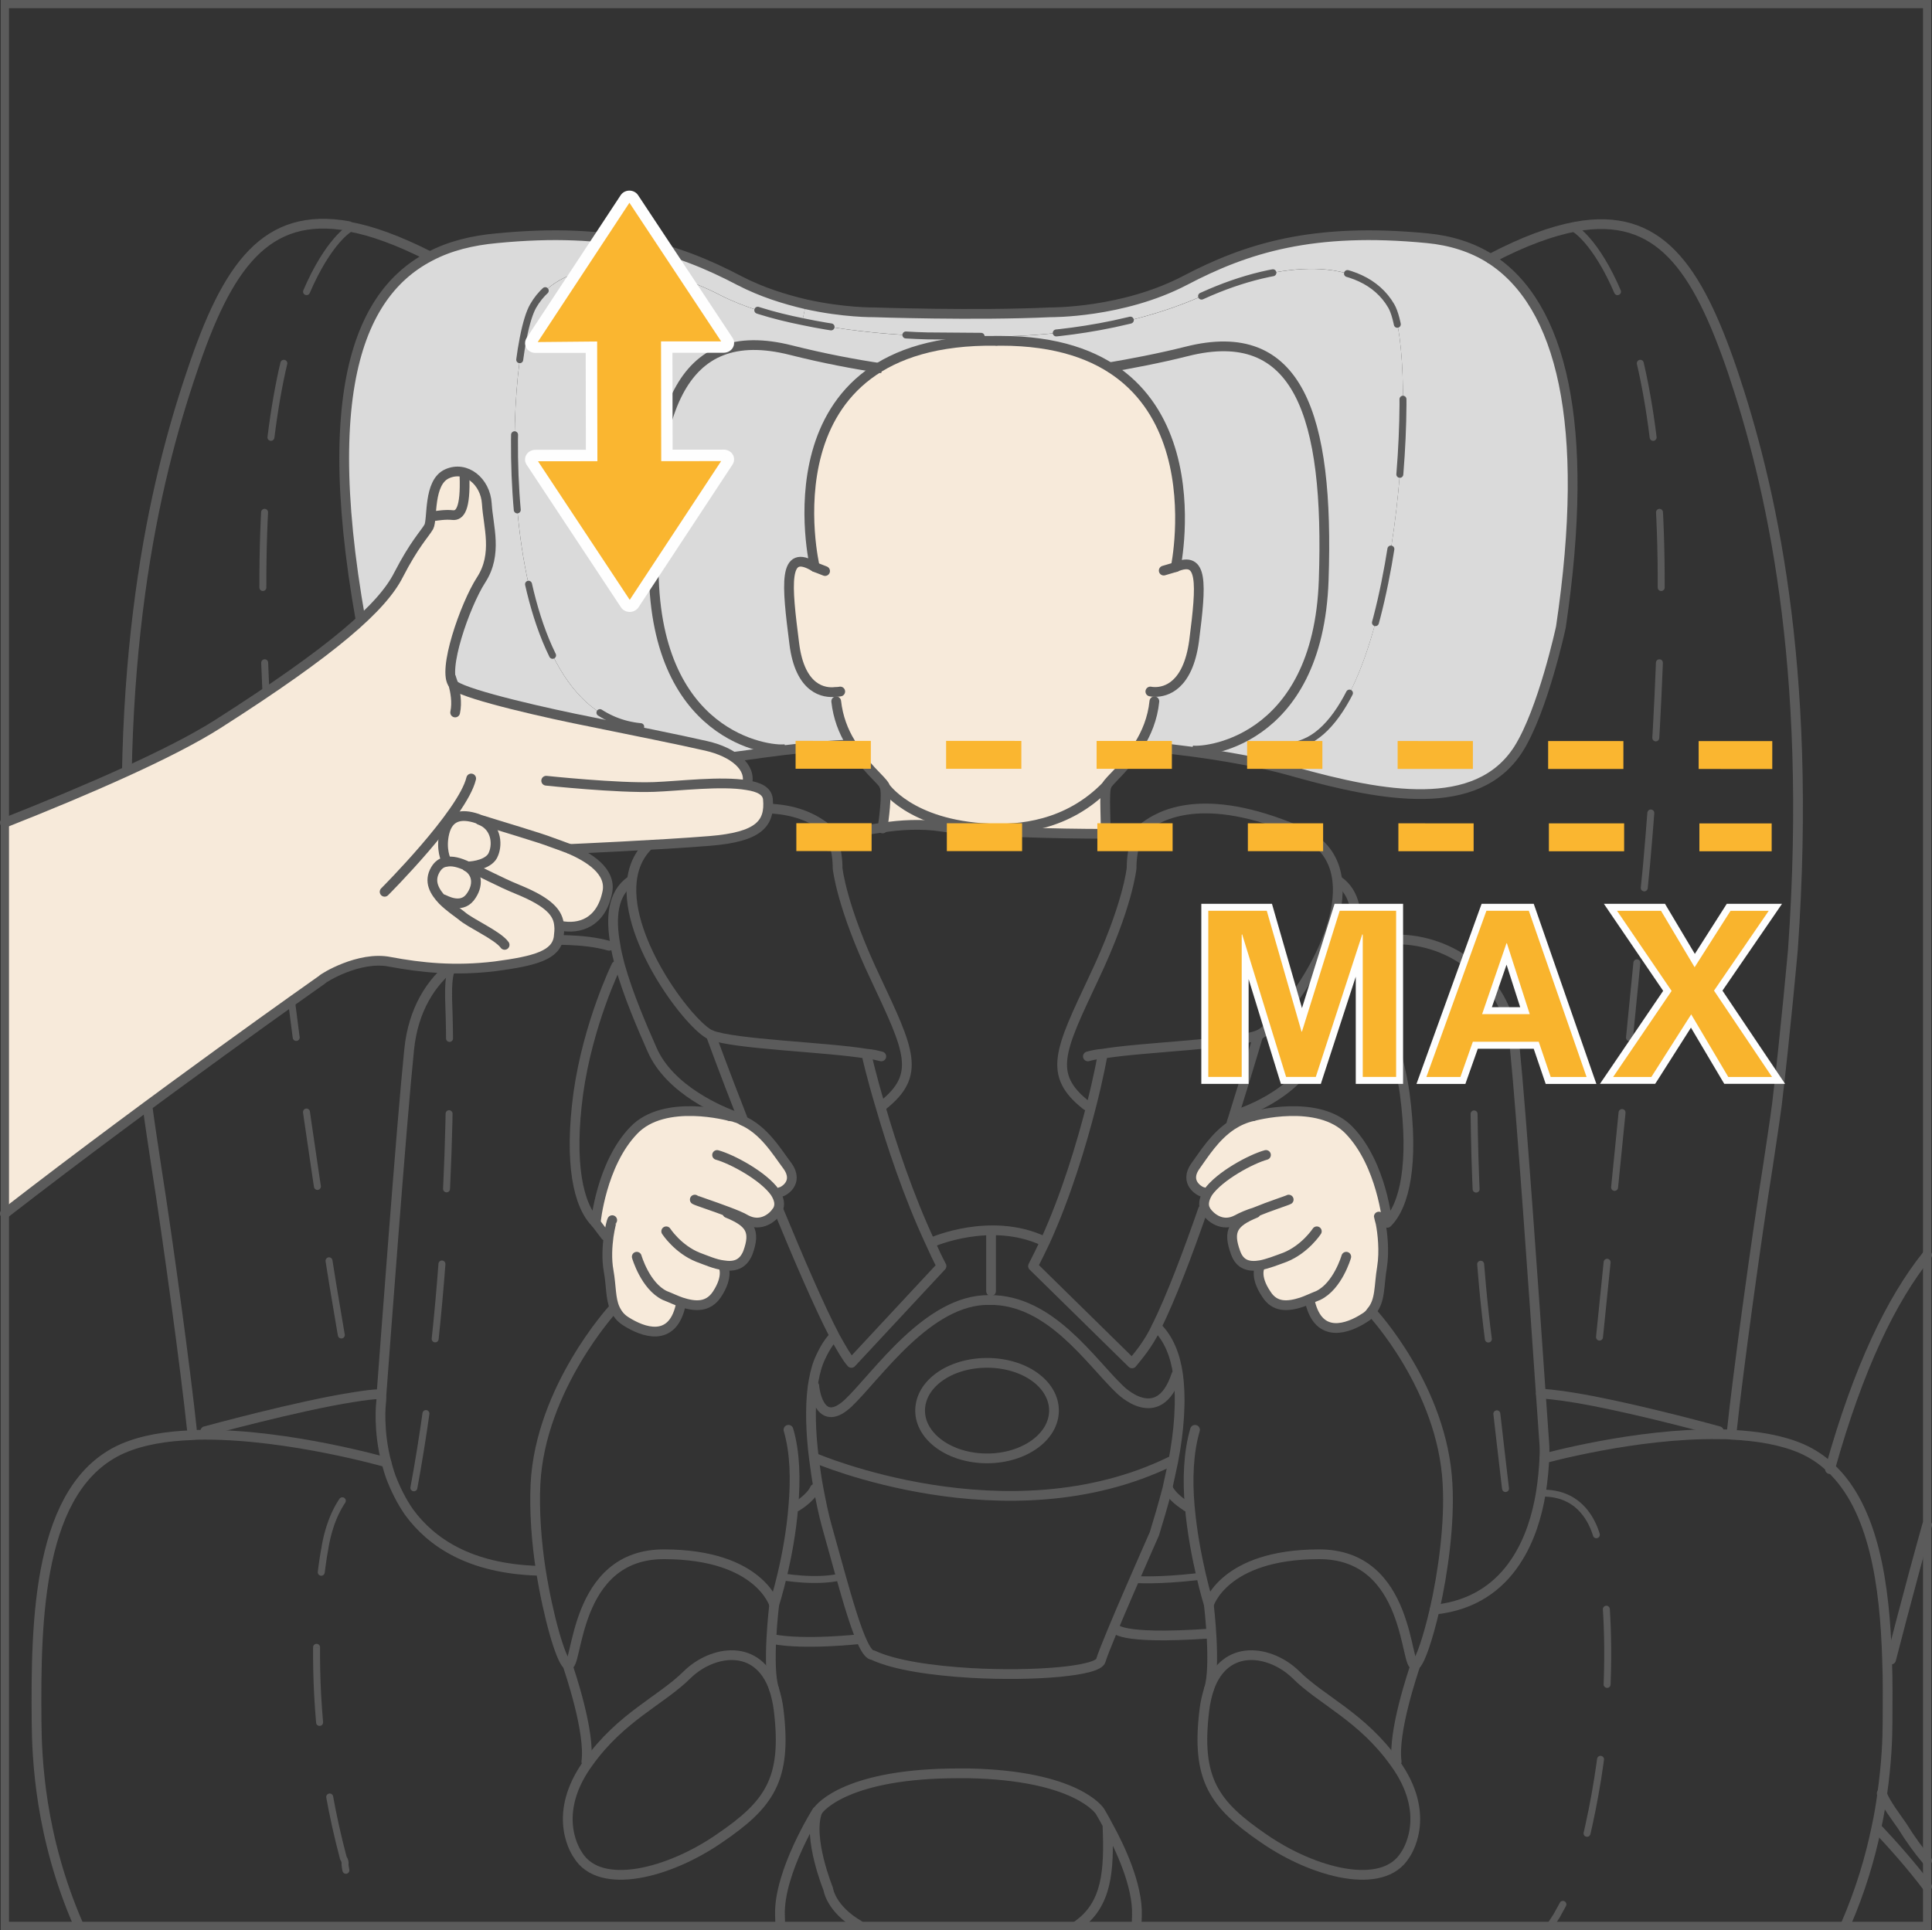 <?xml version="1.0" encoding="UTF-8"?>
<!DOCTYPE svg PUBLIC "-//W3C//DTD SVG 1.1//EN" "http://www.w3.org/Graphics/SVG/1.1/DTD/svg11.dtd">
<!-- Creator: CorelDRAW 2018 (64-Bit) -->
<svg xmlns="http://www.w3.org/2000/svg" xml:space="preserve" width="21.735mm" height="21.719mm" version="1.1" style="shape-rendering:geometricPrecision; text-rendering:geometricPrecision; image-rendering:optimizeQuality; fill-rule:evenodd; clip-rule:evenodd"
viewBox="0 0 547.11 546.71"
 xmlns:xlink="http://www.w3.org/1999/xlink">
 <rect x="0" y="0" width="547.11" height="546.71" fill="#333333" stroke="none"/>
 <defs>
  <style type="text/css">
   <![CDATA[
    .str3 {stroke:#5B5B5B;stroke-width:2.76;stroke-miterlimit:10}
    .str5 {stroke:#5B5B5B;stroke-width:2.33;stroke-miterlimit:4}
    .str0 {stroke:#5B5B5B;stroke-width:2.76;stroke-linecap:round;stroke-linejoin:round;stroke-miterlimit:10}
    .str2 {stroke:#5B5B5B;stroke-width:2.76;stroke-linecap:round;stroke-linejoin:round;stroke-miterlimit:4}
    .str4 {stroke:#FAB630;stroke-width:7.9;stroke-miterlimit:10;stroke-dasharray:21.311 21.311}
    .str1 {stroke:#5B5B5B;stroke-width:1.97;stroke-linecap:round;stroke-linejoin:round;stroke-miterlimit:10;stroke-dasharray:21.311 21.311}
    .fil2 {fill:none;fill-rule:nonzero}
    .fil4 {fill:#FEFEFE;fill-rule:nonzero}
    .fil0 {fill:#DADADA;fill-rule:nonzero}
    .fil3 {fill:#5B5B5B;fill-rule:nonzero}
    .fil1 {fill:#F7EADA;fill-rule:nonzero}
    .fil5 {fill:#FAB630;fill-rule:nonzero}
    .fil6 {fill:#F9B42D;fill-rule:nonzero}
   ]]>
  </style>
 </defs>
 <g id="Слой_x0020_1">
  <path class="fil0" d="M422.05 73.29c20.09,12.9 28.56,46.62 19.96,104.38 0,0 -5.05,23.51 -12,34.49 -11.76,18.45 -38.55,13.4 -63.06,6.57l2.4 -8.46c26.92,-10.87 32.61,-109.68 24.64,-123.58 -8.21,-14.16 -31.46,-12.9 -53.19,-3.04 -22.38,10.11 -47.39,11.5 -57.24,11.62l-4.3 0 -16.69 -0.12c0,0 -17.57,-0.26 -35.39,-4.05l1.01 -4.92c10.75,2.39 19.22,2.26 19.22,2.26 0,0 28.68,1.01 50.03,0 0,0 20.34,0.26 38.04,-8.97 14.08,-7.4 28.99,-12.68 51.03,-12.86l2.39 0c4.76,0.04 9.85,0.31 15.32,0.85 6.56,0.63 12.63,2.53 17.81,5.81z"/>
  <path class="fil0" d="M369.36 210.27l-2.4 8.47c-0.26,-0.13 -0.64,-0.13 -0.89,-0.26 -18.58,-5.31 -43.47,-7.2 -43.47,-7.2l-0.12 -0.12c2.14,-3.42 3.91,-7.58 4.41,-12.51l0.26 -2.65c2.9,0 9.23,-1.51 11,-14.4 2.15,-16.68 2.53,-24.26 -5.18,-20.98 0,0 13.53,-64.07 -49.41,-64.07l0 -1.26c9.85,-0.12 34.88,-1.52 57.24,-11.62 21.73,-9.86 44.98,-11.12 53.2,3.03 7.96,13.91 2.28,112.72 -24.64,123.59z"/>
  <path class="fil1" d="M355.46 343.33c-2.02,0.63 -3.79,1.39 -5.19,2.15 -4.3,2.27 -7.58,-0.76 -8.72,-2.4 -0.13,-0.26 -0.25,-0.51 -0.37,-0.77 -0.51,-1.38 -0.13,-2.9 0.88,-4.55l-1.39 -0.13c-0.63,0 -5.56,-2.52 -2.14,-7.33 2.51,-3.53 5.55,-8.46 10.36,-11.62 1.77,-1.14 3.67,-2.02 5.94,-2.52 0,0 18.57,-5.19 27.29,4.04 9.23,9.6 10.74,26.16 10.74,26.16l-1.89 0.12c0.51,2.66 1.14,7.83 0.37,12.51 -0.88,5.31 -0.37,9.48 -3.03,12.51 -0.38,0.63 -1.01,1.27 -1.9,1.77 -4.67,3.04 -12.89,6.07 -15.42,-4.42l-2.4 0c-3.91,1.27 -7.58,1.52 -9.98,-2.27 -3.54,-5.18 -1.77,-7.96 -1.77,-7.96l0 -0.25c-3.04,0.5 -5.69,0 -6.95,-3.54 -2.27,-6.19 -0.77,-8.6 5.68,-11.25l-0.13 -0.25z"/>
  <path class="fil1" d="M327.15 195.99l-0.25 2.66c-0.51,4.93 -2.28,9.1 -4.43,12.5 -3.53,6.2 -8.46,9.86 -9.09,11.38 -11.12,11.5 -24.9,12.51 -33.35,12.14 -22.5,-1.01 -29.57,-12.01 -29.57,-12.01l0 -0.12c-0.63,-1.52 -5.94,-5.43 -9.61,-12.12 -2.02,-3.29 -3.53,-7.21 -4.04,-11.76l-0.26 -2.66c-3.03,0.38 -9.98,-0.51 -11.62,-13.65 -2.15,-16.8 -3.29,-27.3 5.81,-21.73 0,0 -15.54,-64.96 51.3,-64.07l0.25 0 1.26 0c62.93,0 49.42,64.07 49.42,64.07 7.71,-3.29 7.33,4.29 5.18,20.97 -1.77,12.9 -8.09,14.41 -11,14.41z"/>
  <path class="fil1" d="M313.38 222.53c-0.89,2.02 0,11.38 -0.38,13.65 -12.76,0 -36.14,-0.51 -46.37,-2.02 -5.68,-0.88 -11.62,-0.5 -16.68,0.26 0.25,-1.77 1.38,-9.61 0.5,-11.76 0,0 7.09,11 29.57,12.01 8.47,0.38 22.24,-0.63 33.36,-12.13z"/>
  <path class="fil0" d="M283.56 95.28l0 1.26 -1.26 0 -0.26 0c-66.85,-0.88 -51.3,64.07 -51.3,64.07 -9.1,-5.56 -7.96,4.93 -5.81,21.73 1.64,13.15 8.59,14.03 11.63,13.65l0.25 2.66c0.51,4.55 2.02,8.46 4.04,11.75l-0.89 0.51c-18.19,0.89 -33.85,4.17 -34.74,3.54l-19.46 5.81 -4.3 -14.4c-42.83,-4.05 -38.66,-104.88 -30.45,-119.16 8.09,-14.15 31.97,-14.02 53.08,-3.03 6.69,3.41 14.9,5.81 23.12,7.45 17.81,3.79 35.38,4.05 35.38,4.05l16.68 0.13 4.3 0z"/>
  <path class="fil0" d="M228.21 86.18l-1.01 4.93c-8.21,-1.64 -16.42,-4.04 -23.12,-7.46 -21.11,-10.99 -44.99,-11.12 -53.07,3.04 -8.21,14.28 -12.39,115.11 30.45,119.16l4.29 14.4 -63.42 18.7c-6.7,-2.15 -15.8,-41.58 -15.8,-41.58 -18.32,-81.25 -6.57,-113.35 15.17,-124.72 5.67,-3.03 12.12,-4.54 18.95,-5.18 5.56,-0.54 10.72,-0.82 15.54,-0.85l1.74 0c22.28,0.11 37.28,5.41 51.46,12.86 6.32,3.28 12.89,5.3 18.83,6.7z"/>
  <path class="fil1" d="M219.49 337.77c1.14,1.77 1.52,3.41 0.76,4.93 -0.13,0.12 -0.13,0.26 -0.25,0.38 -1.01,1.64 -4.42,4.67 -8.72,2.4 -1.27,-0.76 -3.16,-1.52 -5.19,-2.27l-0.12 0.38c6.45,2.66 8.09,5.05 5.82,11.24 -1.39,3.41 -3.92,4.04 -6.96,3.53l0 0.26c0,0 1.64,2.78 -1.76,7.96 -2.53,3.79 -6.2,3.54 -10.11,2.28l-0.26 1c-1.22,5.35 -3.95,7.18 -6.97,7.29l-0.67 0c-2.72,-0.12 -5.6,-1.49 -7.77,-2.86 -1.64,-1.01 -2.53,-2.28 -3.15,-3.67 -1.26,-2.78 -1.01,-6.32 -1.77,-10.62 -0.63,-3.41 -0.38,-7.08 0,-9.85l-0.89 -0.12 -2.78 -3.67c0,0 1.52,-16.56 10.74,-26.16 8.72,-9.23 27.29,-4.04 27.29,-4.04 0.51,0.12 1.01,0.12 1.52,0.38 0.51,0.13 0.89,0.25 1.39,0.51 0.12,0 0.25,0.13 0.37,0.25 6.32,2.66 9.99,8.97 13.03,13.01 3.41,4.81 -1.39,7.34 -2.02,7.34l-1.52 0.13z"/>
  <path class="fil2 str0" d="M531.48 517.72c4.88,5.18 9.92,10.91 14.25,16.63m0 -178.86c-10.07,12.56 -19.38,31.71 -27.39,60.26 0,0.12 -0.13,0.26 -0.13,0.38"/>
  <path class="fil2 str0" d="M532.87 507.98c0,0.13 0,0.13 0.13,0.25 1.01,2.66 3.91,6.45 5.57,8.85 2.39,3.83 4.78,7.16 7.16,9.93m0 -95.06c-4.99,17.8 -10.2,38.12 -10.2,38.12"/>
  <path class="fil2 str0" d="M121.56 72.53c-8.72,-4.42 -16.3,-7.2 -22.74,-8.34l0 -0.13c-23.63,-4.3 -34.5,11.38 -44.48,41.2 -10.61,31.21 -22.75,82.38 -17.06,163.64l4.42 43.97c0.76,5.69 1.64,11.38 2.53,17.31 3.4,21.49 8.46,58.89 10.1,74.68"/>
  <path class="fil2 str0" d="M490.42 405.38c1.64,-15.79 6.83,-53.7 10.24,-75.19 0.89,-5.93 1.77,-11.62 2.53,-17.31 2.39,-19.96 4.54,-43.97 4.54,-43.97 5.69,-81.26 -6.56,-132.43 -17.06,-163.65 -10.11,-29.7 -20.97,-45.37 -44.48,-41.07 -6.82,1.27 -14.78,4.17 -24.14,9.1"/>
  <path class="fil2 str0" d="M322.6 211.28c0,0 24.89,1.9 43.47,7.2 0.26,0.13 0.64,0.13 0.89,0.26 24.51,6.82 51.3,11.87 63.05,-6.57 6.95,-11 12,-34.5 12,-34.5 8.6,-57.75 0.13,-91.49 -19.96,-104.38 -5.18,-3.28 -11.25,-5.18 -17.82,-5.81 -32.35,-3.16 -51.18,2.78 -68.73,12 -17.7,9.23 -38.04,8.98 -38.04,8.98 -21.35,1 -50.04,0 -50.04,0 0,0 -8.46,0.13 -19.21,-2.28 -5.94,-1.39 -12.5,-3.41 -18.83,-6.7 -17.57,-9.22 -36.39,-15.16 -68.74,-12 -6.83,0.63 -13.27,2.15 -18.95,5.18 -21.74,11.37 -33.49,43.47 -15.17,124.71 0,0 9.1,39.43 15.8,41.58"/>
  <path class="fil2 str0" d="M109.43 414.22c0,0 -27.17,-7.83 -51.3,-7.83 -1.26,0 -2.53,0 -3.67,0.12 -7.33,0.25 -14.16,1.38 -19.72,3.79 -24.14,10.61 -24.64,48.66 -24.38,77.59 0.1,9.85 0.86,32.19 11.91,57.44"/>
  <path class="fil2 str0" d="M58.13 405.38c0.51,-0.12 26.29,-7.2 41.83,-9.61 3.16,-0.51 5.81,-0.88 7.83,-0.88"/>
  <path class="fil2 str0" d="M172.48 267.89c-7.58,-2.15 -16.17,-1.52 -21.99,-1.77 -6.82,-0.26 -15.17,1.77 -21.99,7.08 -6.44,4.93 -11.5,12.76 -12.64,24.14 -2.15,20.84 -6.82,84.15 -7.83,97.55 0,1.64 -0.13,2.53 -0.13,2.53 0,0 -0.88,7.7 1.52,16.8 0.38,1.39 0.77,2.78 1.27,4.17 1.26,3.28 2.9,6.7 5.18,9.98 6.32,8.59 17.19,15.92 36.4,16.55"/>
  <path class="fil2 str1" d="M98.56 65.08c0,0 -26.92,17.18 -23.88,114.87 0.75,23.62 2.15,45.23 3.91,64.95l4.17 40.32c5.04,39.93 13.76,94.77 16.93,108.92"/>
  <path class="fil2 str1" d="M128.76 273.2c0,0 0,0.12 -0.12,0.12 -1.14,1.64 -1.9,3.42 -1.52,12.26 0.38,9.22 1.64,78.72 -11.25,142.79"/>
  <path class="fil2 str0" d="M437.34 413.09c0,0 26.03,-7.2 49.41,-6.83 1.26,0 2.52,0 3.66,0.13 7.34,0.37 14.15,1.51 19.72,3.91 3.15,1.39 5.81,3.16 8.21,5.43 12.39,11.5 15.42,33.36 16.05,54.34 0.25,6.06 0.13,12.13 0.13,17.81 0,4.42 -0.26,11.5 -1.52,20.34 -0.38,2.91 -0.89,6.06 -1.64,9.48 -1.73,8.39 -4.47,17.78 -8.75,27.61"/>
  <path class="fil2 str0" d="M486.75 405.38c-0.38,-0.12 -20.21,-5.56 -35.88,-8.59 -5.94,-1.14 -11.24,-1.89 -14.53,-2.03"/>
  <path class="fil2 str0" d="M384.9 266.25c3.54,0 6.83,0 9.61,-0.13 6.81,-0.26 15.03,1.77 21.73,7.08 6.45,4.8 11.63,12.63 12.77,24.14 1.76,17.43 5.55,71.4 7.32,97.43 0.63,8.71 1.01,14.4 1.01,14.4 0,0 0.12,1.51 0,3.92 -0.12,2.53 -0.38,5.94 -1.01,9.85 -1.01,6.07 -3.03,13.27 -7.19,19.46 -4.55,6.83 -11.76,12.39 -22.87,13.53"/>
  <path class="fil2 str1" d="M367.46 210.9c0.63,-0.12 1.26,-0.38 1.9,-0.63 26.91,-10.87 32.6,-109.68 24.63,-123.59 -8.21,-14.15 -31.46,-12.89 -53.19,-3.04 -22.37,10.12 -47.39,11.51 -57.24,11.63l-4.3 0 -16.69 -0.13c0,0 -17.56,-0.26 -35.38,-4.05 -8.21,-1.64 -16.43,-4.04 -23.13,-7.46 -21.11,-10.98 -44.99,-11.11 -53.08,3.04 -8.21,14.28 -12.38,115.12 30.46,119.16"/>
  <path class="fil2 str1" d="M446.31 65.08c0,0 26.92,17.18 23.88,114.87 -0.75,23.62 -2.15,45.23 -3.91,64.95 0,0 -11.49,117.26 -15.04,150.25"/>
  <path class="fil3" d="M436.37 423.93c-0.54,0.02 -1,-0.41 -1.02,-0.95 -0.02,-0.54 0.41,-1 0.95,-1.02l0.07 1.97zm1.52 121.41l2.35 0 1.41 -2.17 1.83 -3.32 -1.76 -0.89 -1.76 3.19 -2.06 3.19zm15.1 -110.94l-1.86 0.64 -0.19 -0.6 -0.24 -0.66 -0.27 -0.68 -0.3 -0.69 -0.34 -0.7 -0.38 -0.7 -0.42 -0.7 -0.47 -0.69 -0.51 -0.67 -0.55 -0.65 -0.6 -0.63 -0.65 -0.6 -0.7 -0.56 -0.76 -0.52 -0.82 -0.47 -0.87 -0.43 -0.93 -0.37 -1 -0.3 -1.07 -0.24 -1.14 -0.17 -1.22 -0.09 -1.3 0 -0.07 -1.97 1.43 0 1.36 0.1 1.29 0.19 1.22 0.27 1.15 0.35 1.08 0.42 1.01 0.49 0.94 0.55 0.88 0.6 0.81 0.65 0.75 0.68 0.69 0.72 0.63 0.75 0.57 0.76 0.52 0.77 0.47 0.78 0.42 0.78 0.38 0.77 0.33 0.76 0.29 0.74 0.26 0.71 0.19 0.6zm0 0c0.18,0.51 -0.1,1.08 -0.61,1.25 -0.51,0.18 -1.08,-0.1 -1.25,-0.61l1.86 -0.64zm0.92 21.47c-0.03,-0.54 0.38,-1.01 0.92,-1.05 0.54,-0.03 1.01,0.38 1.05,0.92l-1.97 0.13zm2.18 21.28l-1.97 -0.08 0.02 -0.5 0.1 -3.41 0.05 -3.28 -0 -3.14 -0.05 -3 -0.08 -2.86 -0.12 -2.71 -0.13 -2.29 1.97 -0.13 0.13 2.32 0.12 2.73 0.08 2.89 0.05 3.03 0 3.17 -0.05 3.31 -0.1 3.44 -0.02 0.5zm0 0c-0.02,0.54 -0.48,0.97 -1.02,0.95 -0.54,-0.02 -0.97,-0.48 -0.95,-1.02l1.97 0.08zm-3.82 21.06c0.07,-0.54 0.56,-0.92 1.1,-0.86 0.54,0.07 0.92,0.56 0.86,1.1l-1.96 -0.24zm-1.89 21.29l-1.92 -0.42 0.52 -2.27 0.93 -4.45 0.83 -4.37 0.72 -4.28 0.63 -4.19 0.17 -1.3 1.96 0.24 -0.18 1.34 -0.63 4.23 -0.74 4.32 -0.83 4.41 -0.94 4.49 -0.52 2.27zm0 0c-0.12,0.53 -0.64,0.87 -1.17,0.75 -0.53,-0.12 -0.87,-0.64 -0.75,-1.17l1.92 0.42zm-8.66 19.46c0.24,-0.48 0.84,-0.68 1.32,-0.43 0.48,0.24 0.68,0.84 0.43,1.32l-1.76 -0.89zm-342.81 -9.42c0.12,0.53 -0.21,1.06 -0.74,1.18 -0.53,0.12 -1.06,-0.21 -1.18,-0.74l1.92 -0.44zm-2.18 -1.78l1.93 0.39 0.02 -0.19 0.02 0.23 0.06 0.48 0.12 0.68 0.04 0.19 -1.92 0.44 -0.06 -0.26 -0.13 -0.76 -0.07 -0.58 -0.03 -0.43 0.02 -0.19zm-0.02 0.19c0,-0.54 0.44,-0.99 0.99,-0.99 0.54,0 0.99,0.44 0.99,0.99l-1.97 0zm-0.47 -1.52l1.9 -0.5 -0.08 -0.2 0.02 0.04 0.03 0.06 0.03 0.06 0.02 0.03 0.03 0.05 0.03 0.06 0.03 0.05 0.04 0.07 0.03 0.07 0.03 0.06 0.03 0.05 0.03 0.06 0.03 0.07 0.04 0.1 0.02 0.06 0.02 0.06 0.03 0.09 0.03 0.08 0.02 0.06 0.03 0.1 0.02 0.1 0.01 0.06 0.02 0.1 0.01 0.1 0.01 0.08 0.01 0.1 0 0.1 0 0.1 -0 0.1 -0.01 0.1 -0.01 0.1 -0.02 0.11 -1.93 -0.39 0 -0.01 0 -0.02 0 -0.02 0 -0.02 0 -0.02 -0 -0.02 0 -0.02 -0.01 -0.03 -0 -0.02 -0.01 -0.02 -0.01 -0.06 -0 -0.02 -0.01 -0.02 -0.02 -0.06 -0.01 -0.04 -0.01 -0.02 -0.02 -0.06 -0.02 -0.05 -0.01 -0.01 -0.02 -0.04 -0.03 -0.06 -0.03 -0.05 -0.03 -0.06 -0.02 -0.04 -0.02 -0.04 -0.03 -0.05 -0.02 -0.04 -0.03 -0.05 -0.03 -0.07 -0.02 -0.04 -0.02 -0.04 -0.03 -0.06 -0.08 -0.2zm0.08 0.2c-0.25,-0.48 -0.06,-1.08 0.43,-1.33 0.48,-0.25 1.08,-0.06 1.33,0.43l-1.75 0.9zm-3.92 -17.44l1.93 -0.39 0.67 3.54 0.93 4.45 1.05 4.53 1.17 4.6 -1.9 0.5 -1.18 -4.64 -1.06 -4.57 -0.94 -4.49 -0.67 -3.54zm0 0c-0.11,-0.53 0.24,-1.05 0.77,-1.16 0.53,-0.11 1.05,0.24 1.16,0.77l-1.93 0.39zm-0.92 -21.41c0.06,0.54 -0.34,1.03 -0.88,1.08 -0.54,0.06 -1.03,-0.34 -1.08,-0.88l1.96 -0.21zm-2.82 -21.19l1.97 0.02 0 0.12 -0 3.14 0.05 3.28 0.1 3.41 0.16 3.54 0.23 3.66 0.3 3.78 0.02 0.25 -1.96 0.21 -0.03 -0.28 -0.3 -3.81 -0.23 -3.69 -0.16 -3.57 -0.1 -3.44 -0.05 -3.31 0 -3.17 0 -0.12zm0 0c0,-0.54 0.45,-0.98 0.99,-0.98 0.54,0 0.98,0.45 0.98,0.99l-1.97 -0.02zm3.29 -21.14c-0.06,0.54 -0.55,0.93 -1.09,0.87 -0.54,-0.06 -0.93,-0.55 -0.87,-1.09l1.96 0.22zm-0.9 -7.1l1.95 0.25 -0.01 0.08 -0.02 0.1 -0.06 0.32 -0.1 0.54 -0.13 0.74 -0.15 0.94 -0.17 1.14 -0.19 1.34 -0.2 1.52 -0.02 0.13 -1.96 -0.22 0.02 -0.15 0.2 -1.55 0.19 -1.36 0.17 -1.16 0.16 -0.96 0.13 -0.76 0.1 -0.55 0.07 -0.33 0.03 -0.12 -0.01 0.08zm0.01 -0.08c0.11,-0.53 0.63,-0.87 1.17,-0.76 0.53,0.11 0.87,0.63 0.76,1.17l-1.93 -0.4zm5.05 -13.7l1.67 1.05 -0.44 0.67 -0.55 0.93 -0.51 0.94 -0.47 0.95 -0.42 0.95 -0.38 0.95 -0.34 0.93 -0.3 0.9 -0.27 0.87 -0.23 0.82 -0.2 0.77 -0.17 0.71 -0.14 0.64 -0.12 0.57 -0.09 0.48 -0.07 0.39 -0.05 0.29 -0.03 0.17 -0.01 0.05 -1.95 -0.25 0.01 -0.08 0.03 -0.2 0.05 -0.3 0.07 -0.41 0.1 -0.51 0.12 -0.6 0.15 -0.67 0.18 -0.75 0.21 -0.81 0.25 -0.87 0.28 -0.91 0.32 -0.95 0.36 -0.98 0.4 -1 0.45 -1.02 0.5 -1.02 0.55 -1.02 0.6 -1.01 0.44 -0.67zm0 0c0.29,-0.46 0.9,-0.6 1.36,-0.31 0.46,0.29 0.6,0.9 0.31,1.36l-1.67 -1.05z"/>
  <path class="fil2 str1" d="M416.24 273.2c1.14,1.64 1.9,3.28 1.52,12.39 -0.38,9.22 -1.52,53.7 3.79,94.26 0,0 6.19,55.6 7.46,62.54"/>
  <path class="fil2 str0" d="M243.27 545.33c-8.07,-4.68 -8.74,-10.3 -8.74,-10.3 0,0 -5.94,-14.54 -3.04,-22"/>
  <path class="fil2 str0" d="M313.63 517.46c0.5,12.32 -0.1,22.01 -8.48,27.87"/>
  <path class="fil2 str0" d="M274.33 502.3c30.83,0.63 37.15,10.75 37.15,10.75 0,0 1.01,1.64 2.4,4.3 3.28,5.93 8.34,16.68 8.08,25.14 -0.02,0.9 -0.05,1.86 -0.09,2.85m-100.91 0c-0.04,-1 -0.07,-1.95 -0.09,-2.85 -0.38,-12.25 10.49,-29.44 10.49,-29.44l0.12 0c0.76,-1.26 8.72,-10.75 39.94,-10.75l2.9 0"/>
  <path class="fil2 str0" d="M298.47 399.56c0,7.46 -8.47,13.53 -18.95,13.53 -10.5,0 -18.96,-6.07 -18.96,-13.53 0,-7.58 8.46,-13.53 18.96,-13.53 10.48,0 18.95,5.94 18.95,13.53z"/>
  <path class="fil2 str0" d="M249.57 299.23c-1.01,-0.25 -2.4,-0.63 -4.17,-0.76 -11.49,-1.9 -37.53,-2.66 -44.09,-5.31 -5.57,-2.27 -24.27,-26.41 -22.38,-43.59 0.63,-5.94 3.79,-11.13 10.87,-14.16 27.42,-11.75 39.43,-4.3 43.48,-1.39 1.13,0.89 1.88,2.15 2.39,3.54 1.64,3.67 1.52,8.34 1.52,8.34 0,0 1.01,10.74 10.74,31.21 9.61,20.47 13.02,27.3 2.03,36.02"/>
  <path class="fil2 str0" d="M209.38 316.54c0,0 -0.38,-0.12 -1.01,-0.25 -3.79,-1.39 -18.7,-7.34 -23.76,-19.09 -2.78,-6.32 -6.7,-15.29 -9.1,-23.89 -0.51,-2.03 -1.01,-3.91 -1.26,-5.81 -1.39,-7.58 -0.75,-14.4 4.3,-17.95"/>
  <path class="fil2 str0" d="M210.27 316.79c-5.31,-13.52 -8.98,-23.63 -8.98,-23.63"/>
  <path class="fil2 str0" d="M245.4 298.73c0,0 1.26,5.82 3.92,14.66 3.04,10.49 7.84,25.15 14.15,38.66 1,2.28 2.02,4.42 3.15,6.57l-25.52 27.42c-1.26,-1.39 -2.78,-4.05 -4.68,-7.46 -4.42,-8.46 -10.23,-21.99 -15.91,-35.75"/>
  <path class="fil2 str0" d="M308.07 299.23c0.89,-0.25 2.4,-0.63 4.17,-0.76 11.49,-1.9 37.53,-2.66 44.09,-5.31 5.57,-2.27 24.27,-26.41 22.38,-43.59 -0.63,-5.94 -3.79,-11.13 -10.87,-14.16 -27.42,-11.75 -39.43,-4.3 -43.48,-1.39 -0.88,0.63 -1.51,1.52 -2.02,2.53 -2.02,3.79 -1.89,9.35 -1.89,9.35 0,0 -1.01,10.74 -10.75,31.21 -9.61,20.47 -13.14,27.3 -2.02,36.02"/>
  <path class="fil2 str0" d="M350.15 315.66c0,0 17.06,-4.93 22.87,-18.44 3.16,-7.34 8.09,-18.2 10.11,-27.93 0.26,-1.14 0.38,-2.27 0.63,-3.28 0.89,-7.08 0,-13.15 -4.67,-16.43"/>
  <path class="fil2 str0" d="M348.64 318.44c0.25,-1.01 0.63,-1.9 0.89,-2.9 4.04,-12.89 6.82,-22.37 6.82,-22.37"/>
  <path class="fil2 str0" d="M312.24 298.73c0,0 -1.01,5.94 -3.28,14.79 -2.66,10.36 -6.96,24.89 -13.01,38.16 -1.14,2.4 -2.27,4.68 -3.42,6.95l28.05 27.55c1.64,-2.02 4.55,-5.31 6.94,-10.36 4.17,-8.46 8.85,-20.85 13.15,-33.23"/>
  <path class="fil2 str0" d="M230.74 412.96c0,0 54.46,23.51 100.71,1.01"/>
  <path class="fil2 str0" d="M264.1 351.8c0,0 16.3,-7.2 31.21,-0.38"/>
  <path class="fil2 str0" d="M230.61 392.61l0 0.25c0.25,1.9 1.9,11.76 9.61,4.56 8.21,-7.84 22.62,-29.45 39.93,-29.19"/>
  <path class="fil2 str0" d="M280.15 368.23c17.19,-0.25 28.68,17.43 36.9,25.27 0,0 11,11.25 16.05,-4.05"/>
  <path class="fil2 str0" d="M327.53 375.81c3.41,3.28 5.31,8.09 6.07,13.52 1.01,7.45 0.26,16.3 -1.39,24.77 -0.51,2.53 -1.14,5.18 -1.64,7.58 -1.27,4.8 -2.53,9.1 -3.67,12.77 0,0 -13.78,31.08 -15.16,35.88 -0.77,3.04 -19.09,4.55 -36.77,3.54 -10.87,-0.64 -21.61,-2.15 -27.8,-5.06 -3.41,0 -8.09,-19.08 -13.02,-36.52 -0.89,-3.16 -1.64,-6.83 -2.4,-10.87 -0.51,-2.65 -0.89,-5.56 -1.27,-8.46 -0.88,-6.95 -1.14,-14.15 -0.37,-20.1 0.37,-2.52 0.88,-4.93 1.64,-6.94 0,0 1.64,-4.3 3.92,-6.83"/>
  <line class="fil2 str0" x1="280.65" y1="349.78" x2="280.65" y2= "365.7" />
  <path class="fil2 str0" d="M160.73 471.59c3.04,1.64 1.26,-31.59 27.55,-31.34 26.79,0.12 30.96,14.28 30.96,14.28 0,0 4.3,-13.27 5.43,-27.93 0.64,-7.45 0.51,-15.16 -1.39,-21.61"/>
  <path class="fil2 str0" d="M173.5 370.88c0,0 -20.47,22.36 -21.86,49.41 -0.37,7.58 0.26,16.43 1.52,24.52 2.15,13.39 5.56,25.02 7.45,26.66"/>
  <path class="fil2 str0" d="M225.56 426.73c0,0 3.92,-2.27 5.19,-5.05"/>
  <path class="fil2 str0" d="M160.6 471.46l0.13 0.13c0.63,2.02 6.45,18.95 5.31,27.42"/>
  <path class="fil2 str0" d="M219.24 454.53c0,0 -2.15,17.69 0,24"/>
  <path class="fil2 str0" d="M219.24 478.54c0.51,1.64 1.01,3.67 1.26,5.81 2.41,19.71 -2.66,26.78 -16.8,36.39 -14.03,9.72 -33.74,15.04 -40.06,4.67 -0.25,-0.38 -7.46,-10.49 2.02,-24.77 0.25,-0.38 0.63,-0.89 0.88,-1.26 9.35,-13.14 20.73,-17.69 28.19,-25.15 6.95,-6.7 19.96,-9.1 24.51,4.3z"/>
  <path class="fil2 str0" d="M174.51 273.58c0,0 -7.97,16.3 -10.75,36.14 -2.66,19.84 0,31.72 4.93,36.65 0,0 1.52,-16.56 10.75,-26.17 8.72,-9.22 27.3,-4.03 27.3,-4.03"/>
  <line class="fil2 str0" x1="168.69" y1="346.36" x2="171.47" y2= "350.03" />
  <path class="fil2 str0" d="M173.37 345.61c-0.13,0.12 -0.63,2.02 -1.01,4.55 -0.38,2.79 -0.63,6.45 0,9.87 0.76,4.29 0.51,7.82 1.77,10.6 0.64,1.39 1.52,2.66 3.16,3.67 4.8,3.04 13.01,6.06 15.42,-4.42"/>
  <path class="fil2 str0" d="M180.32 355.97c0,0 2.4,8.34 7.96,10.99 1.64,0.63 3.16,1.39 4.67,1.9 3.91,1.26 7.57,1.52 10.1,-2.27 3.41,-5.19 1.77,-7.97 1.77,-7.97"/>
  <path class="fil2 str0" d="M188.66 348.77c0,0 3.28,5.05 8.98,7.34 2.4,0.88 4.93,2.02 7.19,2.27 3.04,0.51 5.56,-0.13 6.95,-3.54 2.27,-6.19 0.63,-8.6 -5.81,-11.25"/>
  <path class="fil2 str0" d="M196.75 339.79c0.25,0.25 5.05,1.77 9.35,3.41 2.03,0.77 3.93,1.52 5.19,2.28 4.29,2.27 7.7,-0.76 8.71,-2.41 0.13,-0.12 0.13,-0.25 0.26,-0.38 0.76,-1.51 0.37,-3.15 -0.77,-4.93 -3.28,-4.67 -12.25,-9.47 -16.42,-10.61"/>
  <path class="fil2 str0" d="M221.01 337.64c0.63,0 5.43,-2.53 2.02,-7.34 -3.04,-4.04 -6.7,-10.35 -13.02,-13.01 -0.13,-0.12 -0.26,-0.25 -0.38,-0.25 -0.51,-0.26 -0.89,-0.38 -1.39,-0.51 -0.51,-0.26 -1,-0.26 -1.51,-0.38"/>
  <path class="fil2 str0" d="M236.42 237.31c0,0 5.82,-1.9 13.53,-2.9 5.04,-0.77 10.99,-1.14 16.68,-0.26 10.24,1.52 33.61,2.03 46.37,2.03 4.67,0 7.97,0 8.6,-0.13"/>
  <path class="fil2 str0" d="M250.45 222.53c-0.63,-1.52 -5.94,-5.43 -9.61,-12.13 -2.02,-3.29 -3.53,-7.2 -4.04,-11.75"/>
  <path class="fil2 str0" d="M249.95 234.66l0 -0.25c0.25,-1.77 1.39,-9.61 0.51,-11.76"/>
  <path class="fil2 str0" d="M237.94 195.87c0,0 -0.51,0.12 -1.39,0.12 -3.03,0.38 -9.98,-0.51 -11.62,-13.65 -2.14,-16.8 -3.28,-27.3 5.82,-21.73 0,0 -15.54,-64.95 51.31,-64.07"/>
  <line class="fil2 str0" x1="233.65" y1="161.75" x2="230.74" y2= "160.61" />
  <path class="fil2 str0" d="M400.83 471.59c-3.04,1.64 -1.14,-31.59 -27.55,-31.34 -26.79,0.12 -30.95,14.28 -30.95,14.28 0,0 -4.18,-13.39 -5.43,-28.05 -0.64,-7.33 -0.38,-15.03 1.51,-21.48"/>
  <path class="fil2 str0" d="M388.69 371.89c0,0 19.84,21.36 21.23,48.4 0.64,11.24 -1.26,25.15 -3.66,35.64 -1.9,8.21 -4.04,14.4 -5.3,15.54"/>
  <path class="fil2 str0" d="M336 426.73l-0.12 -0.12c-0.76,-0.51 -3.92,-2.53 -5.06,-4.93"/>
  <path class="fil2 str0" d="M400.95 471.46l-0.13 0.13c-0.63,2.02 -6.45,18.95 -5.31,27.42"/>
  <path class="fil2 str0" d="M342.32 454.53c0,0 2.15,17.69 0,24"/>
  <path class="fil2 str0" d="M342.32 478.54c-0.51,1.64 -1.01,3.67 -1.26,5.81 -2.41,19.71 2.78,26.78 16.8,36.39 14.03,9.72 33.74,15.04 40.06,4.67 0.25,-0.38 7.46,-10.49 -2.02,-24.77 -0.25,-0.38 -0.63,-0.89 -0.88,-1.26 -9.35,-13.14 -20.73,-17.69 -28.19,-25.15 -6.95,-6.7 -19.96,-9.1 -24.51,4.3z"/>
  <path class="fil2 str0" d="M383.64 269.41c0,0 11.38,20.47 14.15,40.32 2.65,19.83 0,31.71 -4.93,36.64 0,0 -1.52,-16.55 -10.75,-26.16 -8.72,-9.22 -27.29,-4.04 -27.29,-4.04"/>
  <path class="fil2 str0" d="M390.46 344.6c0,0.12 0.25,0.75 0.51,1.9 0.51,2.65 1.14,7.83 0.38,12.51 -0.89,5.3 -0.38,9.47 -3.04,12.5 -0.38,0.63 -1.01,1.26 -1.89,1.77 -4.68,3.04 -12.89,6.07 -15.42,-4.42"/>
  <path class="fil2 str0" d="M381.24 355.97c0,0 -2.4,8.34 -7.97,10.99 -1.64,0.63 -3.16,1.39 -4.67,1.9 -3.92,1.26 -7.58,1.52 -9.98,-2.27 -3.53,-5.19 -1.77,-7.97 -1.77,-7.97"/>
  <path class="fil2 str0" d="M372.9 348.77c0,0 -3.29,5.05 -8.98,7.34 -2.4,0.88 -4.93,1.89 -7.07,2.27 -3.03,0.51 -5.68,0 -6.95,-3.54 -2.27,-6.19 -0.76,-8.6 5.69,-11.25"/>
  <path class="fil2 str0" d="M364.94 339.79c-0.38,0.25 -5.19,1.77 -9.48,3.54 -2.01,0.63 -3.79,1.39 -5.18,2.15 -4.29,2.27 -7.58,-0.76 -8.71,-2.41 -0.13,-0.25 -0.26,-0.51 -0.38,-0.76 -0.51,-1.39 -0.12,-2.91 0.89,-4.56 3.28,-4.67 12.25,-9.47 16.42,-10.61"/>
  <path class="fil2 str0" d="M340.67 337.64c-0.63,0 -5.56,-2.53 -2.15,-7.34 2.53,-3.53 5.56,-8.45 10.36,-11.61 1.77,-1.14 3.67,-2.02 5.94,-2.53"/>
  <path class="fil2 str0" d="M313 236.56c0,-0.13 0.13,-0.25 0,-0.38 0.38,-2.27 -0.51,-11.62 0.38,-13.65 0.63,-1.51 5.56,-5.18 9.1,-11.37 2.14,-3.41 3.92,-7.58 4.42,-12.51"/>
  <path class="fil2 str0" d="M325.76 195.87c0,0 0.51,0.12 1.39,0.12 2.9,0 9.23,-1.52 10.99,-14.4 2.15,-16.68 2.53,-24.26 -5.19,-20.98 0,0 13.52,-64.07 -49.41,-64.07l-1.26 0"/>
  <line class="fil2 str0" x1="329.55" y1="161.62" x2="332.97" y2= "160.61" />
  <path class="fil2 str2" d="M122.32 238.96l63.43 -18.7 19.47 -5.81c0.88,0.63 16.55,-2.66 34.75,-3.54"/>
  <path class="fil2 str0" d="M250.45 222.53l0 0.12c0,0 7.08,11 29.57,12.01 8.46,0.38 22.23,-0.63 33.36,-12.13"/>
  <path class="fil1" d="M211.53 222.4c3.41,0.51 5.69,1.64 5.94,3.91 0.04,0.41 0.06,0.8 0.07,1.19l0 0.68c-0.13,5.77 -3.9,8.98 -16.5,10 -13.9,1.14 -39.68,2.28 -39.68,2.28 -2.27,-0.89 -4.17,-1.52 -5.18,-1.9 -3.16,-1.26 -15.18,-4.8 -20.35,-6.44 -0.26,-0.12 -0.38,-0.12 -0.63,-0.25 -4.81,-1.65 -8.22,-0.64 -9.36,4.04 -1.14,4.67 0.51,7.83 0.51,7.83l0 0.37c-1.26,0.13 -2.27,0.89 -3.03,2.15 -2.03,3.42 -0.26,6.32 2.02,8.72l0.26 -0.25c0.38,0.13 4.8,2.78 7.46,-0.51 2.66,-3.41 2.15,-7.08 -0.89,-8.84l0.25 0 0.13 0c3.91,1.64 8.59,4.3 14.15,6.57 8.98,3.67 11.38,6.7 11.62,10.24 0.13,1.01 0,2.15 -0.13,3.28 -0.75,5.04 -6.57,6.69 -17.95,8.21 -11.49,1.39 -21.1,0.38 -29.82,-1.26 -8.71,-1.78 -19.07,4.67 -19.21,5.05 0,0 -46.76,32.85 -89.85,66.24l0 -110.7c23.84,-9.43 47.34,-19.69 60.29,-27.94 33.1,-21.11 46.62,-33.24 51.17,-42.21 4.56,-8.85 7.34,-11.5 8.6,-13.65 1.14,-2.15 -0.25,-12.64 5.19,-15.03 1,-0.45 2,-0.66 2.98,-0.65 4.23,0.02 7.95,3.98 8.26,9.12 0.37,6.44 3.15,14.28 -1.63,21.61 -4.56,7.08 -11.13,25.9 -7.84,29.57 0.12,0.13 0.25,0.26 0.38,0.38 3.92,2.78 26.91,7.96 38.53,10.24 11.76,2.4 25.02,5.04 32.73,6.81 7.71,1.78 12.9,6.07 11.5,10.88l0 0.25z"/>
  <path class="fil1" d="M161.37 240.47c5.19,2.27 11.88,6.19 10.62,12.26 -1.78,8.59 -7.84,10.6 -13.4,9.46l-0.26 0c-0.25,-3.53 -2.66,-6.57 -11.62,-10.23 -5.55,-2.27 -10.23,-4.93 -14.15,-6.57 1.51,0 6.19,-0.63 7.2,-3.53 1.26,-3.04 0.63,-7.97 -3.91,-9.61l0 -0.13c5.18,1.64 17.18,5.18 20.33,6.44 1.01,0.38 2.91,1.01 5.19,1.9z"/>
  <path class="fil1" d="M135.84 232.26c4.55,1.64 5.19,6.57 3.92,9.61 -1.01,2.9 -5.68,3.53 -7.2,3.53l-0.12 0c-2.41,-1.14 -4.42,-1.64 -6.07,-1.26l0 -0.38c0,0 -1.64,-3.16 -0.5,-7.83 1.14,-4.68 4.55,-5.69 9.35,-4.05 0.25,0.13 0.38,0.13 0.63,0.26l0 0.12z"/>
  <path class="fil1" d="M132.18 245.4c3.04,1.77 3.54,5.43 0.89,8.85 -2.66,3.28 -7.08,0.64 -7.46,0.51l-0.26 0.26c-2.27,-2.41 -4.04,-5.31 -2.02,-8.72 0.76,-1.27 1.77,-2.02 3.03,-2.15 1.64,-0.38 3.67,0.13 6.07,1.26l-0.25 0z"/>
  <path class="fil2 str0" d="M132.43 245.4c-2.4,-1.14 -4.42,-1.64 -6.07,-1.26 -1.27,0.13 -2.27,0.88 -3.04,2.15 -2.02,3.41 -0.25,6.31 2.02,8.72 1.89,1.89 4.17,3.41 5.31,4.3 2.52,2.26 10.24,5.55 12.25,8.33"/>
  <path class="fil2 str0" d="M211.53 222.15c1.39,-4.8 -3.79,-9.1 -11.5,-10.87 -7.71,-1.77 -20.97,-4.41 -32.73,-6.82 -11.62,-2.27 -34.61,-7.46 -38.53,-10.24 -0.13,-0.12 -0.26,-0.25 -0.38,-0.37 -3.28,-3.67 3.28,-22.49 7.84,-29.57 4.79,-7.34 2.01,-15.17 1.63,-21.61 -0.38,-6.32 -5.93,-10.87 -11.24,-8.47 -5.43,2.41 -4.05,12.89 -5.19,15.03 -1.26,2.15 -4.04,4.81 -8.6,13.65 -4.55,8.98 -18.06,21.1 -51.17,42.21 -12.95,8.25 -36.45,18.51 -60.29,27.94m0 110.7c43.09,-33.4 89.85,-66.24 89.85,-66.24 0.13,-0.37 10.5,-6.82 19.21,-5.05 8.72,1.64 18.33,2.66 29.82,1.26 11.38,-1.51 17.19,-3.15 17.95,-8.21 0.13,-1.14 0.26,-2.27 0.13,-3.28 -0.25,-3.53 -2.65,-6.57 -11.62,-10.24 -5.56,-2.27 -10.24,-4.93 -14.15,-6.57"/>
  <path class="fil2 str0" d="M154.67 221.14c0,0 20.21,2.15 30.58,1.77 6.94,-0.25 19.07,-1.77 26.27,-0.51 3.42,0.51 5.69,1.64 5.94,3.92 0.63,6.95 -2.52,10.74 -16.43,11.87 -13.9,1.14 -39.68,2.28 -39.68,2.28"/>
  <path class="fil2 str0" d="M126.36 243.76c0,0 -1.64,-3.16 -0.51,-7.83 1.14,-4.68 4.55,-5.69 9.35,-4.05 0.26,0.12 0.38,0.12 0.64,0.26 5.18,1.64 17.18,5.18 20.34,6.44 1.01,0.38 2.91,1.01 5.19,1.9 5.18,2.27 11.87,6.19 10.61,12.26 -1.77,8.59 -7.83,10.6 -13.39,9.46"/>
  <path class="fil2 str0" d="M132.18 245.4l0.25 0 0.13 0c1.52,0 6.19,-0.63 7.2,-3.54 1.26,-3.03 0.63,-7.96 -3.91,-9.6"/>
  <path class="fil2 str0" d="M125.6 254.75c0.38,0.12 4.81,2.78 7.46,-0.51 2.65,-3.41 2.15,-7.08 -0.89,-8.85"/>
  <path class="fil2 str0" d="M127.75 191.95c0,0 0.25,0.76 0.63,1.9 0.51,1.89 1.14,5.05 0.51,7.96"/>
  <path class="fil2 str0" d="M108.92 252.6c0,0 22.11,-22.11 24.51,-32.09"/>
  <path class="fil2 str2" d="M123.35 146.14c0,0 2.76,-0.48 4.81,-0.24 2.04,0.24 3.73,-1.69 3.37,-11.18"/>
  <path class="fil2 str3" d="M222.6 212.14c-2.4,0.8 -35.83,-1.35 -37.43,-48.16 -1.6,-46.81 7.2,-72.8 38.81,-64.8 9.57,2.41 18.28,4.03 25.78,5.14"/>
  <path class="fil2 str3" d="M337.42 212.5c2.4,0.8 35.82,-1.35 37.43,-48.16 1.6,-46.81 -7.2,-72.8 -38.81,-64.8 -7.55,1.91 -16.11,3.54 -22.42,4.59"/>
  <path class="fil2 str0" d="M315.73 461.1c0,0 0.41,3.42 26.57,1.63"/>
  <path class="fil2 str0" d="M243.61 464.27c0,0 -15.82,1.78 -24.82,0"/>
  <path class="fil2 str1" d="M221.35 446.6c0,0 9.85,1.79 16.94,0"/>
  <path class="fil2 str1" d="M321.35 447.39c0,0 6,0.53 17.8,-0.8"/>
  <path class="fil4" d="M178.33 172.54c-0.75,0 -1.44,-0.36 -1.82,-0.96l-26.73 -40.4c-0.42,-0.61 -0.42,-1.42 -0.01,-2.04 0.39,-0.58 1.06,-0.93 1.81,-0.95l15.12 -0.02 -0.07 -29.01 -15.04 0.01c-0.75,0 -1.43,-0.36 -1.82,-0.94 -0.41,-0.63 -0.41,-1.4 -0.01,-2.03l26.66 -40.48c0.36,-0.57 1.05,-0.94 1.8,-0.94 0.75,0 1.44,0.35 1.83,0.93l26.74 40.42c0.41,0.63 0.41,1.44 -0.01,2.04 -0.38,0.58 -1.06,0.93 -1.8,0.95l-15.35 0.01 0.05 29.02 15.3 -0.02c0.74,0 1.44,0.36 1.81,0.94 0.41,0.62 0.41,1.42 0.01,2.03l-26.65 40.47c-0.37,0.59 -1.07,0.95 -1.82,0.95z"/>
  <path class="fil4" d="M178.24 53.99l0 0c-1.03,0 -1.97,0.51 -2.49,1.32l-26.63 40.44c-0.58,0.91 -0.58,2.04 0,2.92 0.53,0.79 1.47,1.29 2.48,1.29l14.26 -0.01 0.05 27.44 -14.32 0.02c-1.02,0.02 -1.94,0.5 -2.47,1.29 -0.59,0.89 -0.59,2.03 0,2.92l26.73 40.41c0.52,0.8 1.47,1.3 2.48,1.3 1.02,0 1.98,-0.51 2.49,-1.32l26.63 -40.44c0.58,-0.91 0.58,-2.04 0,-2.91 -0.52,-0.8 -1.47,-1.3 -2.48,-1.3l-14.5 0.01 -0.05 -27.45 14.54 0c1.03,-0.02 1.95,-0.51 2.48,-1.3 0.59,-0.88 0.59,-2.03 0.01,-2.92l-26.75 -40.41c-0.52,-0.8 -1.47,-1.3 -2.47,-1.3zm-0.01 1.58l0.01 0c0.47,0 0.91,0.23 1.15,0.59l26.73 40.41c0.24,0.36 0.25,0.82 0.01,1.17 -0.24,0.35 -0.68,0.59 -1.17,0.6l-16.12 0.01 0.05 30.6 16.06 -0.01c0.49,0 0.92,0.22 1.17,0.58 0.24,0.36 0.23,0.82 0,1.18l-26.64 40.46c-0.23,0.38 -0.68,0.6 -1.15,0.6 -0.49,0 -0.92,-0.23 -1.17,-0.59l-26.73 -40.41c-0.24,-0.36 -0.25,-0.81 -0.01,-1.17 0.24,-0.35 0.67,-0.58 1.16,-0.58l15.9 -0.02 -0.06 -30.6 -15.83 0.02c-0.48,0 -0.92,-0.23 -1.16,-0.59 -0.24,-0.36 -0.23,-0.82 0,-1.18l26.64 -40.46c0.24,-0.37 0.68,-0.59 1.15,-0.59z"/>
  <path class="fil5" d="M178.01 57.08l-0.01 0.02 0.02 0 -0.01 -0.02zm-26.19 72.74l0 0.01 0 -0.01zm0.53 0.83l25.98 39.26 25.88 -39.3 -16.96 0.01 -0.06 -33.92 17.03 0 -25.98 -39.27 -25.97 39.46 16.83 -0.16 0.07 33.91 -16.81 0.01zm26.2 39.59l0.01 0.01 0.01 -0.01 -0.02 0z"/>
  <line class="fil2 str4" x1="225.3" y1="213.8" x2="501.88" y2= "213.87" />
  <line class="fil2 str4" x1="225.51" y1="237.12" x2="501.71" y2= "237.18" />
  <polygon class="fil6" points="384.92,306.04 384.92,270.44 373.32,306.04 363.47,306.04 352.47,270.32 352.61,306.04 341.18,306.04 341.18,256.99 359.47,256.99 368.66,288.98 378.66,256.99 396.34,256.99 396.34,306.04 "/>
  <path class="fil4" d="M397.33 256.01l-1.97 0 -15.98 0 -1.45 0 -0.44 1.38 -8.79 28.15 -8.09 -28.1 -0.41 -1.43 -1.48 0 -16.56 0 -1.97 0 0 1.97 0 47.06 0 1.97 1.97 0 9.46 0 1.97 0 0 -1.97 0 -27.7 8.71 28.29 0.44 1.38 1.46 0 8.41 0 1.43 0 0.44 -1.36 9.45 -29 0 28.39 0 1.97 1.98 0 9.45 0 1.97 0 0 -1.97 0 -47.06 0 -1.97zm-1.97 1.97l0 47.06 -9.45 0 0 -40.28 -0.13 -0.13 -13.17 40.41 -8.41 0 -12.45 -40.41 -0.12 0.13 0 40.28 -9.46 0 0 -47.06 16.56 0 9.84 34.22 0.12 0 10.69 -34.22 15.98 0z"/>
  <path class="fil6" d="M431.85 286.27l-5.19 -16.15 -5.57 16.15 10.75 0zm6.58 19.78l-3.39 -9.97 -17.25 0 -3.51 9.97 -11.75 0 17.72 -49.05 13.39 0 17.05 49.05 -12.26 0z"/>
  <path class="fil4" d="M422.48 285.28l4.15 -12.04 3.86 12.04 -8.01 0zm11.86 -29.27l-1.39 0 -12.01 0 -1.37 0 -0.48 1.31 -17.01 47.06 -0.96 2.65 2.82 0 9.64 0 1.39 0 0.46 -1.32 3.06 -8.65 15.83 0 2.94 8.63 0.46 1.34 1.41 0 10.16 0 2.78 0 -0.92 -2.62 -16.35 -47.06 -0.47 -1.33zm-14.63 31.24l13.48 0 -6.46 -20.07 -0.12 0 -6.9 20.07zm13.23 -29.27l16.35 47.07 -10.16 0 -3.39 -9.98 -18.65 0 -3.52 9.98 -9.64 0 17 -47.07 12.01 0z"/>
  <polygon class="fil6" points="488.85,306.04 478.88,289.21 468.18,306.04 454.96,306.04 472.18,280.67 456.06,256.99 470.94,256.99 479.92,272.08 489.52,256.99 502.76,256.99 486.57,280.6 503.65,306.04 "/>
  <path class="fil4" d="M504.64 256.01l-3.76 0 -10.81 0 -1.08 0 -0.58 0.91 -8.46 13.27 -7.88 -13.22 -0.57 -0.97 -1.12 0 -12.46 0 -3.73 0 2.1 3.09 14.69 21.57 -15.8 23.26 -2.1 3.08 3.73 0 10.82 0 1.08 0 0.59 -0.9 9.55 -15.02 8.86 14.96 0.58 0.96 1.13 0 12.39 0 3.7 0 -2.07 -3.07 -15.67 -23.33 14.76 -21.51 2.11 -3.09zm-3.76 1.97l-15.5 22.62 16.43 24.45 -12.39 0 -10.5 -17.73 -11.28 17.73 -10.82 0 16.55 -24.37 -15.45 -22.69 12.46 0 9.51 15.98 10.17 -15.98 10.81 0z"/>
  <polygon class="fil2 str5" points="1.38,545.51 545.73,545.51 545.73,1.16 1.38,1.16 "/>
 </g>
</svg>
